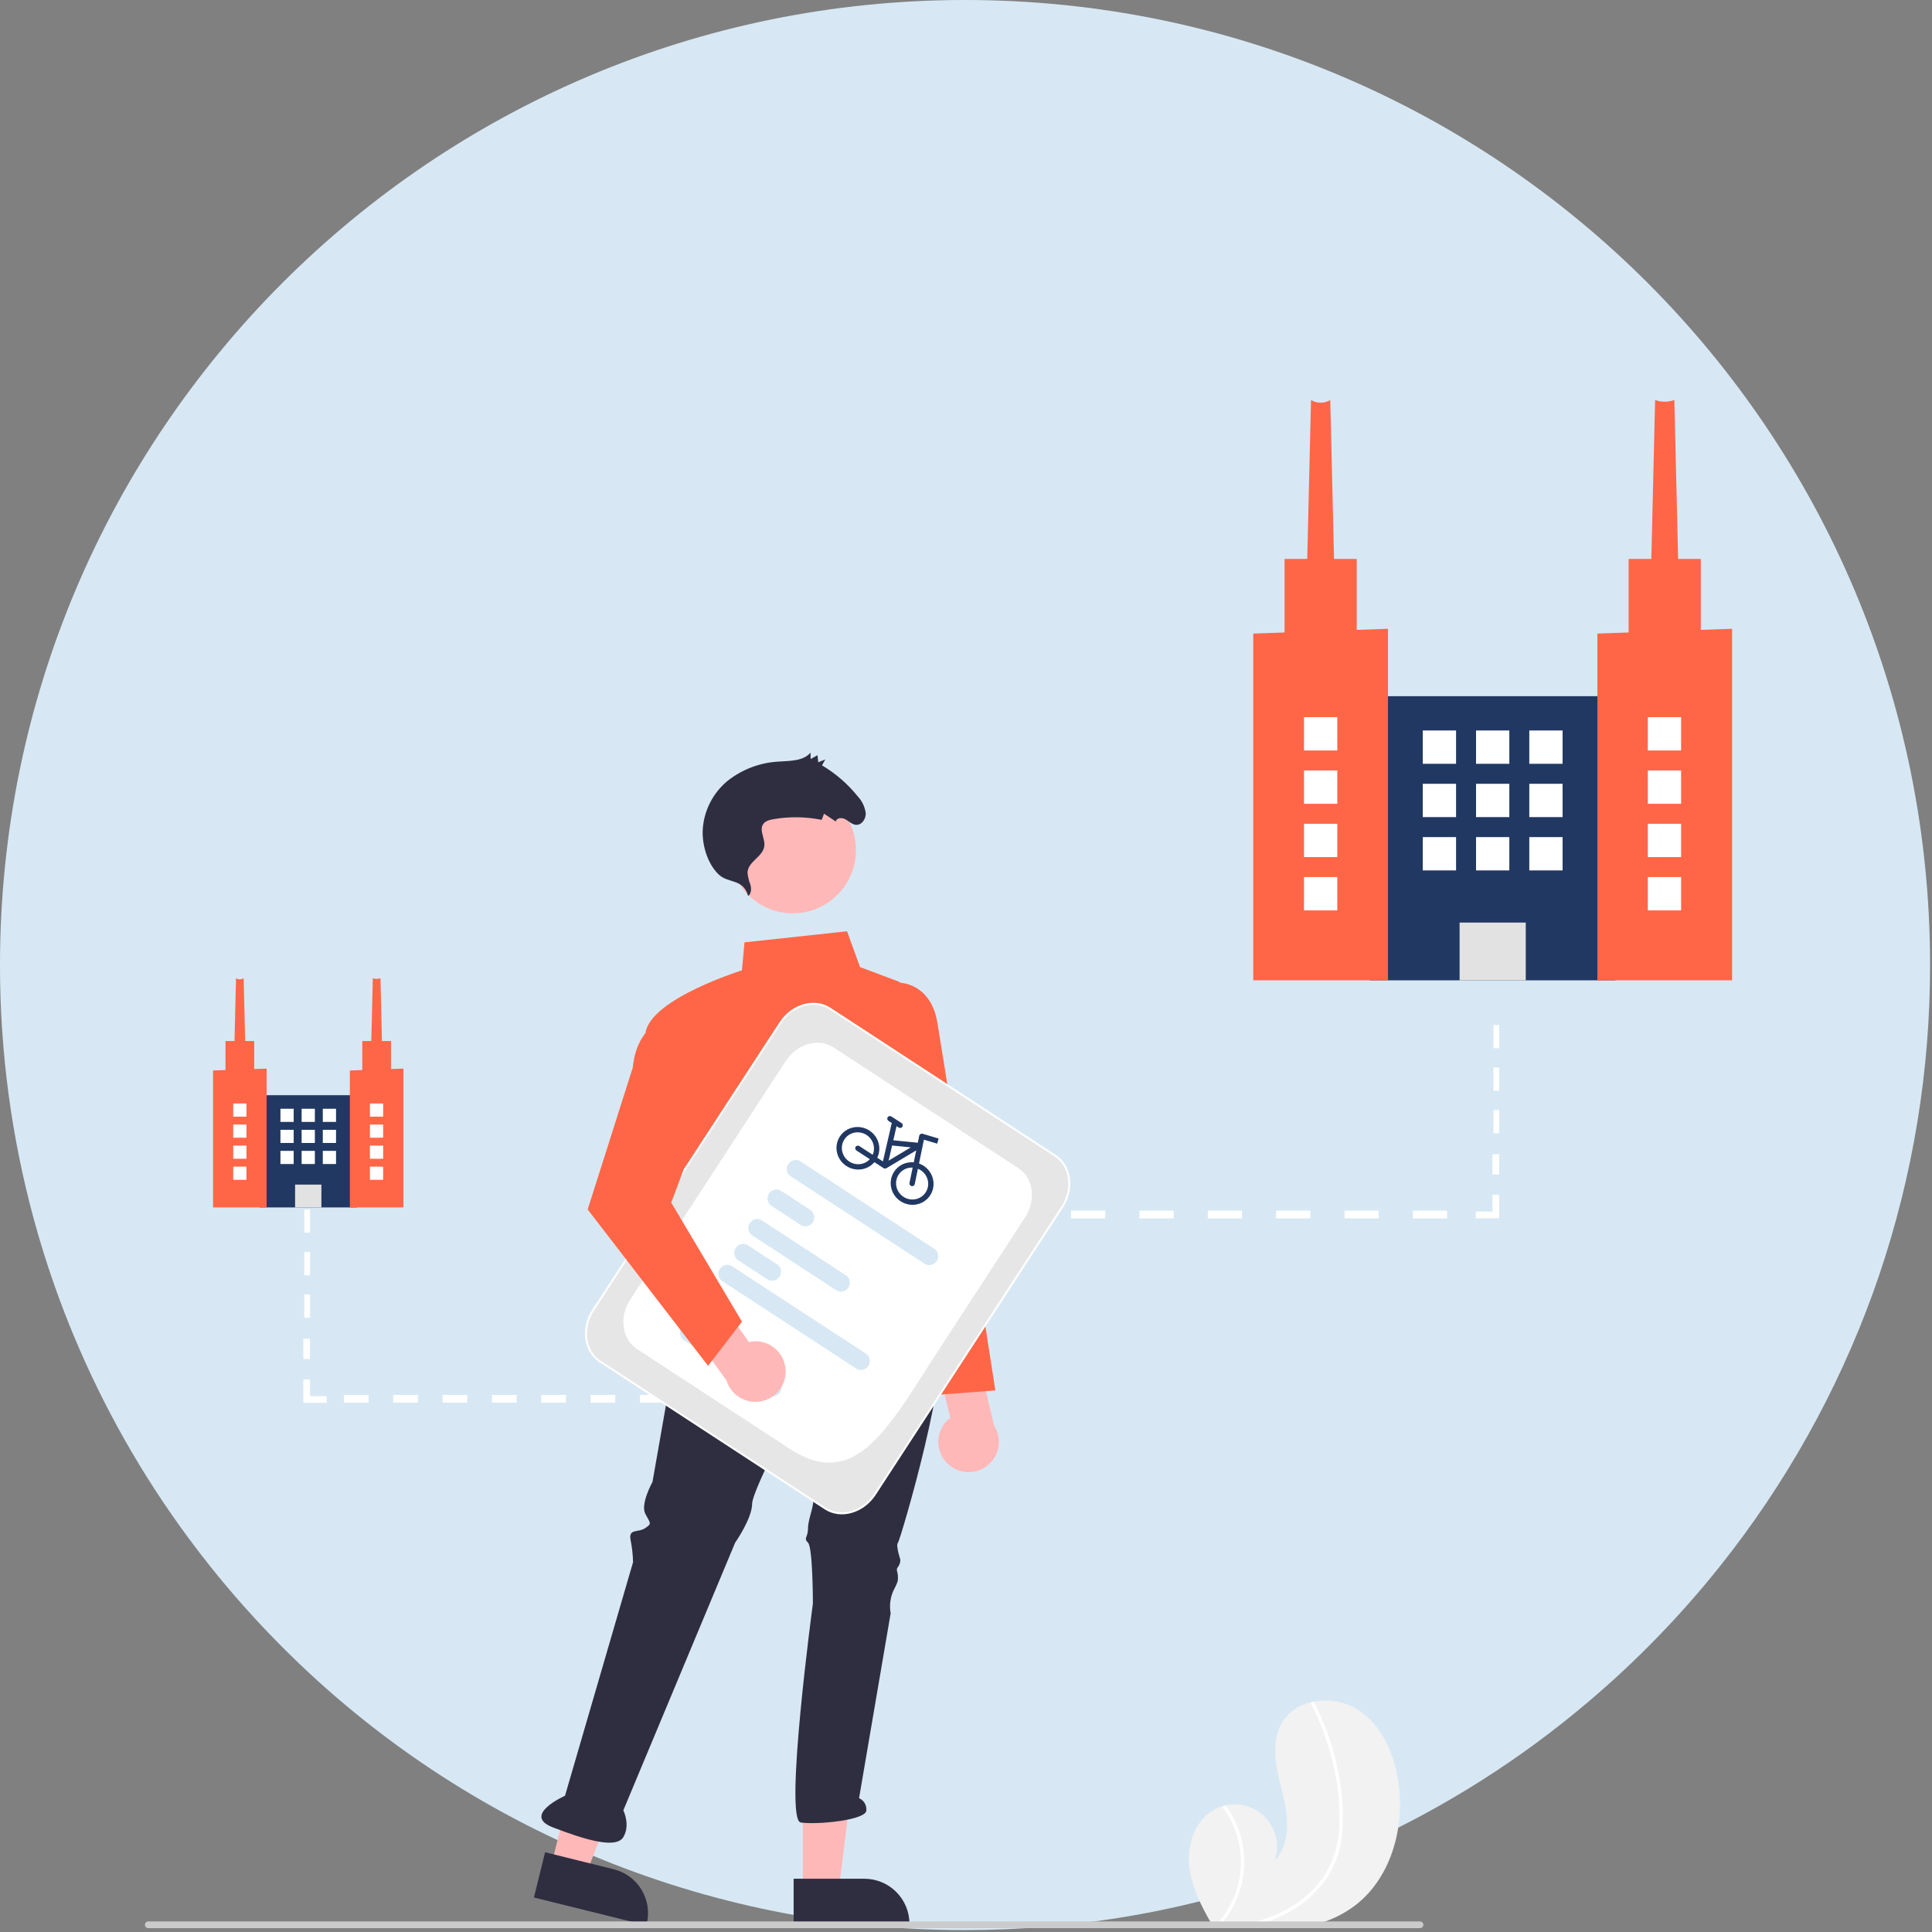 <svg width="1000" height="1000" viewBox="0 0 1000 1000" fill="none" xmlns="http://www.w3.org/2000/svg">
<rect x="0" y="0" width="1000" height="1000" fill="#808080" stroke="none"/>
<g clip-path="url(#clip0_219_185)">
<path d="M999.003 499.502C999.064 554.122 990.153 608.38 972.624 660.111C971.619 663.066 970.589 666.012 969.535 668.948C950.972 720.283 924.13 768.232 890.073 810.892C879.906 823.646 869.132 835.872 857.753 847.572C846.374 859.291 834.428 870.439 821.916 881.015C752.124 940.2 667.345 978.964 576.924 993.033H576.909C565.382 994.821 553.742 996.215 541.989 997.215C527.994 998.398 513.831 998.994 499.501 999.004C432.863 999.09 366.884 985.8 305.476 959.92C244.068 934.04 188.479 896.098 142.003 848.34C138.737 845 135.521 841.611 132.353 838.173C124.462 829.616 116.871 820.794 109.58 811.705C105.487 806.592 101.492 801.4 97.595 796.129C73.594 763.704 53.625 728.48 38.128 691.234C31.519 675.37 25.748 659.171 20.837 642.702C20.483 641.535 20.143 640.367 19.803 639.2C19.064 636.688 18.35 634.16 17.66 631.619C5.904 588.565 -0.035 544.131 0 499.502C0 223.638 223.638 0 499.501 0C775.365 0 999.003 223.638 999.003 499.502Z" fill="#D7E8F4"/>
<path d="M749 630.63H731.308V626.626H749V630.63ZM713.615 630.63H695.923V626.626H713.615L713.615 630.63ZM678.231 630.63H660.539V626.626H678.231V630.63ZM642.846 630.63H625.154V626.626H642.846V630.63ZM607.461 630.63H589.769V626.626H607.461V630.63ZM572.077 630.63H554.385V626.626H572.077V630.63ZM536.692 630.63H519V626.626H536.692V630.63Z" fill="white"/>
<path d="M775.965 630.56H763.871V627.101H772.51V618.452H775.965V630.56Z" fill="white"/>
<path d="M775.967 597.454H772.512V607.953H775.967V597.454Z" fill="white"/>
<path d="M776 574.574H773V586.586H776V574.574Z" fill="white"/>
<path d="M776 552.552H773V564.564H776V552.552Z" fill="white"/>
<path d="M776 530.53H773V542.542H776V530.53Z" fill="white"/>
<path d="M344 726H331.231V722H344V726ZM318.462 726H305.692V722H318.462L318.462 726ZM292.923 726H280.154V722H292.923V726ZM267.384 726H254.615V722H267.384V726ZM241.846 726H229.077V722H241.846V726ZM216.308 726H203.538V722H216.308V726ZM190.769 726H178V722H190.769V726Z" fill="white"/>
<path d="M157.002 726.094V714H160.461V722.639H169.109V726.094H157.002Z" fill="white"/>
<path d="M160.455 692.924H157V703.423H160.455V692.924Z" fill="white"/>
<path d="M160.488 670.044H157.488V682.056H160.488V670.044Z" fill="white"/>
<path d="M160.488 648.022H157.488V660.034H160.488V648.022Z" fill="white"/>
<path d="M160.488 626H157.488V638.012H160.488V626Z" fill="white"/>
<path d="M615.652 966.852C616.952 977.045 621.731 986.371 626.829 995.355C626.997 995.661 627.171 995.962 627.348 996.268H680.333C681.405 995.99 682.463 995.684 683.516 995.355C689.5 993.531 695.15 990.749 700.246 987.116C719.739 973.055 727.24 946.487 723.852 922.681C721.745 907.89 715.261 892.79 702.635 884.824C695.779 880.643 687.599 879.209 679.731 880.807C679.531 880.843 679.33 880.889 679.125 880.93C675.85 881.564 672.746 882.884 670.018 884.805C667.289 886.725 664.997 889.202 663.293 892.073C657.275 902.778 660.858 916.039 663.818 927.954C666.768 939.868 668.368 954.129 659.805 962.917C661.06 959.242 661.315 955.298 660.543 951.492C659.772 947.686 658.002 944.154 655.415 941.259C652.829 938.365 649.519 936.212 645.826 935.023C642.133 933.833 638.19 933.649 634.402 934.491C633.782 934.623 633.171 934.774 632.569 934.956C631.115 935.383 629.712 935.971 628.388 936.709C618.288 942.356 614.198 955.362 615.652 966.852Z" fill="#F2F2F2"/>
<path d="M647.071 995.355C645.603 995.698 644.13 995.999 642.648 996.268H650.66C651.709 995.985 652.753 995.684 653.788 995.355C656.063 994.643 658.304 993.826 660.509 992.904C669.454 989.268 677.397 983.535 683.668 976.187C686.683 972.591 689.145 968.564 690.973 964.241C692.955 959.354 694.215 954.203 694.712 948.952C695.621 938.097 694.896 927.167 692.56 916.528C690.362 905.56 686.815 894.908 681.999 884.815C681.42 883.605 680.821 882.403 680.203 881.208C680.16 881.11 680.096 881.023 680.015 880.953C679.933 880.883 679.837 880.833 679.733 880.807C679.523 880.766 679.305 880.81 679.127 880.93C678.913 881.053 678.755 881.253 678.685 881.489C678.614 881.725 678.637 881.979 678.748 882.199C683.714 891.893 687.478 902.158 689.956 912.766C692.509 923.171 693.631 933.875 693.29 944.584C693.107 954.543 690.002 964.229 684.361 972.435C678.876 979.825 671.66 985.752 663.35 989.695C658.152 992.185 652.692 994.083 647.071 995.355V995.355Z" fill="white"/>
<path d="M629.488 996.268H631.85C632.115 995.967 632.37 995.661 632.621 995.355C638.001 988.811 641.646 981.014 643.218 972.686C645.127 962.292 643.642 951.56 638.982 942.078C637.682 939.419 636.15 936.88 634.404 934.49C633.784 934.623 633.173 934.774 632.571 934.956C639.242 943.727 642.663 954.546 642.25 965.562C641.836 976.579 637.614 987.11 630.304 995.355C630.04 995.661 629.767 995.967 629.488 996.268Z" fill="white"/>
<path d="M415.527 978.515H434.122L442.97 906.705L415.523 906.707L415.527 978.515Z" fill="#FFB8B8"/>
<path d="M410.781 972.437L447.404 972.436H447.406C453.595 972.436 459.531 974.898 463.908 979.279C468.285 983.661 470.744 989.604 470.745 995.801V996.56L410.782 996.562L410.781 972.437Z" fill="#2F2E41"/>
<path d="M285.289 965.764L303.34 970.237L329.161 902.658L302.52 896.057L285.289 965.764Z" fill="#FFB8B8"/>
<path d="M282.14 958.723L317.691 967.53L317.692 967.531C323.7 969.02 328.872 972.837 332.069 978.143C335.266 983.449 336.227 989.81 334.74 995.825L334.558 996.562L276.352 982.141L282.14 958.723Z" fill="#2F2E41"/>
<path d="M354.082 673.844L337.73 767.03C337.73 767.03 331.441 778.364 333.957 783.401C336.473 788.438 337.73 788.438 333.957 790.956C330.183 793.475 325.152 790.956 326.41 797.253C327.164 800.986 327.585 804.779 327.668 808.586L292.448 929.477C292.448 929.477 269.806 939.551 286.159 945.847C302.511 952.144 318.863 957.181 322.636 950.884C326.41 944.588 322.636 937.032 322.636 937.032L380.497 798.512C380.497 798.512 389.302 785.919 389.302 778.364C389.302 770.808 418.233 716.659 418.233 716.659C418.233 716.659 419.491 770.808 420.749 774.586C422.006 778.364 418.233 785.919 418.233 790.956C418.233 795.994 415.717 795.993 418.233 798.512C420.749 801.031 420.749 829.994 420.749 829.994C420.749 829.994 405.654 942.069 414.459 943.329C423.264 944.588 448.421 942.07 448.421 937.032C448.531 935.719 448.226 934.405 447.549 933.275C446.872 932.145 445.857 931.257 444.648 930.736L461 835.031C460.314 831.211 460.751 827.274 462.258 823.698C464.773 818.661 464.773 818.661 464.773 816.142C464.773 813.623 463.515 812.364 464.773 811.105C465.595 810.018 466.037 808.69 466.031 807.327C466.031 807.327 463.515 799.771 464.773 798.512C466.031 797.253 493.704 702.807 484.899 691.474C476.094 680.14 354.082 673.844 354.082 673.844Z" fill="#2F2E41"/>
<path d="M410.337 472.751C428.399 472.751 443.041 458.092 443.041 440.01C443.041 421.927 428.399 407.269 410.337 407.269C392.275 407.269 377.633 421.927 377.633 440.01C377.633 458.092 392.275 472.751 410.337 472.751Z" fill="#FFB8B8"/>
<path d="M387.229 463.72C388.911 462.591 388.976 460.008 388.412 457.911C387.602 455.901 387.097 453.782 386.912 451.622C387.152 445.78 395.19 443.436 395.649 437.623C395.931 434.047 393.16 430.093 394.759 426.998C395.769 425.043 398.118 424.391 400.257 424.015C408.559 422.58 417.053 422.694 425.313 424.352L426.518 421.183L432.639 425.227C432.974 423.26 435.693 423.063 437.47 424.007C439.247 424.95 440.785 426.58 442.725 426.895C445.815 427.397 448.259 424.046 448.095 420.822C447.635 417.56 446.172 414.522 443.91 412.13C438.762 405.746 432.517 400.334 425.469 396.148L427.168 393.084L423.53 394.547L423.131 390.882L419.587 392.876L419.536 389.575C415.742 393.937 409.134 393.787 403.334 394.18C393.637 394.629 384.322 398.097 376.687 404.099C372.875 407.214 369.754 411.09 367.521 415.48C365.288 419.869 363.993 424.676 363.719 429.595C363.389 437.297 366.042 446.672 371.723 452.384C376.887 457.576 384.537 454.425 387.229 463.72Z" fill="#2F2E41"/>
<path d="M490.584 757.675C488.923 756.115 487.624 754.211 486.779 752.095C485.933 749.978 485.561 747.702 485.689 745.427C485.817 743.151 486.442 740.931 487.519 738.924C488.597 736.916 490.101 735.169 491.926 733.807L483.203 699.267L502.876 688.841L514.51 737.791C516.594 741.011 517.425 744.886 516.846 748.679C516.267 752.472 514.318 755.921 511.369 758.372C508.419 760.823 504.675 762.106 500.844 761.977C497.013 761.849 493.362 760.318 490.584 757.675V757.675Z" fill="#FFB8B8"/>
<path d="M438.006 712.975C398.253 712.978 361.66 694.965 361.166 694.718L360.756 694.513L357.42 614.361C356.453 611.528 337.403 555.639 334.177 537.875C330.908 519.877 378.283 504.082 384.036 502.235L385.341 487.756L438.431 482.029L445.16 500.555L464.206 507.705C466.365 508.516 468.152 510.092 469.228 512.134C470.304 514.176 470.595 516.543 470.045 518.785L459.459 561.881L480.281 704.466L479.746 704.707C466.577 710.397 452.348 713.215 438.006 712.975V712.975Z" fill="#FF6647"/>
<path d="M485.467 721.921L467.043 645.989L447.074 554.36L457.211 508.692H465.877C466.036 508.692 481.784 508.928 485.175 529.294C488.459 549.02 498.362 611.8 498.461 612.431L515.199 719.674L485.467 721.921Z" fill="#FF6647"/>
<path d="M427.187 780.829L310.557 704.663C302.548 699.433 300.865 687.54 307.016 678.1L403.857 529.499C410.009 520.06 421.56 516.81 429.569 522.04L546.199 598.205C554.208 603.436 555.892 615.329 549.74 624.769L452.899 773.37C446.747 782.809 435.196 786.059 427.187 780.829Z" fill="#E6E6E6" stroke="white"/>
<path d="M408.9 749.983L329.661 698.235C321.891 693.161 320.342 681.71 326.208 672.709L406.661 549.254C412.527 540.253 423.621 537.059 431.39 542.133L527.096 604.633C534.865 609.707 536.414 621.157 530.548 630.158L486.841 697.226C460.713 737.319 443.509 772.584 408.9 749.983Z" fill="white"/>
<path d="M443.608 708.67L373.427 662.839C372.588 662.097 372.043 661.077 371.893 659.966C371.743 658.856 371.997 657.728 372.608 656.79C373.22 655.851 374.149 655.164 375.224 654.854C376.3 654.545 377.452 654.632 378.469 655.102L448.65 700.933C449.489 701.675 450.034 702.695 450.184 703.805C450.334 704.916 450.08 706.044 449.469 706.982C448.857 707.921 447.928 708.608 446.852 708.918C445.776 709.227 444.625 709.139 443.608 708.67V708.67Z" fill="#D7E8F4"/>
<path d="M397.658 662.475L381.641 652.015C380.802 651.273 380.258 650.253 380.108 649.143C379.958 648.032 380.211 646.905 380.823 645.966C381.435 645.027 382.363 644.34 383.439 644.03C384.515 643.721 385.667 643.808 386.684 644.278L402.7 654.737C403.539 655.48 404.083 656.499 404.234 657.61C404.384 658.721 404.13 659.848 403.518 660.787C402.907 661.726 401.978 662.413 400.902 662.722C399.826 663.032 398.674 662.944 397.658 662.475V662.475Z" fill="#D7E8F4"/>
<path d="M397.891 722.401L353.509 693.418C352.669 692.675 352.125 691.656 351.975 690.545C351.825 689.435 352.079 688.307 352.69 687.368C353.302 686.43 354.231 685.743 355.307 685.433C356.383 685.123 357.534 685.211 358.551 685.681L402.934 714.664C403.773 715.407 404.317 716.426 404.467 717.537C404.617 718.647 404.364 719.775 403.752 720.714C403.14 721.652 402.212 722.339 401.136 722.649C400.06 722.959 398.908 722.871 397.891 722.401L397.891 722.401Z" fill="#D7E8F4"/>
<path d="M478.987 654.388L408.806 608.557C407.966 607.815 407.422 606.795 407.272 605.685C407.122 604.574 407.375 603.446 407.987 602.508C408.599 601.569 409.527 600.882 410.603 600.573C411.679 600.263 412.831 600.351 413.848 600.82L484.029 646.651C484.868 647.394 485.413 648.413 485.563 649.524C485.713 650.634 485.459 651.762 484.847 652.7C484.236 653.639 483.307 654.326 482.231 654.636C481.155 654.946 480.004 654.858 478.987 654.388V654.388Z" fill="#D7E8F4"/>
<path d="M414.861 634.306L398.845 623.846C398.005 623.104 397.461 622.084 397.311 620.974C397.161 619.863 397.415 618.735 398.026 617.797C398.638 616.858 399.567 616.171 400.643 615.861C401.719 615.551 402.87 615.639 403.887 616.109L419.903 626.568C420.742 627.311 421.287 628.33 421.437 629.441C421.587 630.552 421.333 631.679 420.721 632.618C420.11 633.556 419.181 634.243 418.105 634.553C417.029 634.863 415.878 634.775 414.861 634.306V634.306Z" fill="#D7E8F4"/>
<path d="M433.258 668.119L388.876 639.136C388.037 638.393 387.492 637.374 387.342 636.263C387.192 635.152 387.446 634.025 388.057 633.086C388.669 632.148 389.598 631.461 390.674 631.151C391.75 630.841 392.901 630.929 393.918 631.398L438.301 660.382C439.14 661.124 439.684 662.144 439.834 663.255C439.985 664.365 439.731 665.493 439.119 666.431C438.507 667.37 437.579 668.057 436.503 668.367C435.427 668.677 434.275 668.589 433.259 668.119L433.258 668.119Z" fill="#D7E8F4"/>
<path fill-rule="evenodd" clip-rule="evenodd" d="M485.081 591.946L478.222 589.9L475.672 602.236C478.343 603.183 480.569 605.099 481.897 607.594C483.225 610.089 483.554 612.976 482.818 615.666C482.082 618.356 480.336 620.648 477.935 622.075C475.535 623.502 472.66 623.956 469.897 623.346C467.133 622.736 464.689 621.108 463.06 618.791C461.432 616.475 460.743 613.646 461.132 610.879C461.522 608.112 462.962 605.616 465.159 603.899C467.355 602.182 470.143 601.373 472.956 601.637L474.237 595.438L458.809 604.661C458.587 604.794 458.331 604.86 458.07 604.854C457.809 604.847 457.554 604.768 457.334 604.624L452.585 601.536C450.783 603.656 448.224 605 445.427 605.295C442.63 605.59 439.806 604.815 437.528 603.126C435.249 601.437 433.689 598.961 433.162 596.202C432.636 593.443 433.184 590.608 434.695 588.273C436.208 585.935 438.573 584.275 441.307 583.631C444.041 582.987 446.939 583.407 449.41 584.805C451.88 586.203 453.738 588.475 454.605 591.158C455.471 593.84 455.281 596.731 454.074 599.241L456.997 601.142L461.461 581.753C461.496 581.6 461.558 581.455 461.643 581.323L459.889 580.183C459.579 579.982 459.36 579.667 459.281 579.31C459.201 578.952 459.267 578.58 459.464 578.275C459.662 577.971 459.974 577.759 460.333 577.687C460.692 577.614 461.068 577.687 461.378 577.888L466.639 581.309C466.949 581.511 467.168 581.825 467.248 582.183C467.328 582.54 467.262 582.912 467.064 583.217C466.867 583.521 466.554 583.733 466.195 583.805C465.837 583.878 465.461 583.806 465.151 583.604L464.054 582.891L462.369 590.209L475.055 591.479L475.804 587.85C475.842 587.666 475.919 587.491 476.028 587.338C476.138 587.186 476.279 587.057 476.442 586.962C476.605 586.867 476.786 586.806 476.975 586.784C477.164 586.762 477.356 586.778 477.539 586.833L485.834 589.311L485.081 591.946V591.946ZM461.747 592.908L459.944 600.742L471.428 593.878L461.747 592.908V592.908ZM470.751 612.298L472.394 604.35C470.31 604.242 468.276 604.915 466.694 606.236C465.112 607.556 464.099 609.428 463.854 611.479C463.61 613.531 464.152 615.613 465.373 617.313C466.595 619.013 468.407 620.207 470.45 620.658C472.493 621.109 474.618 620.784 476.404 619.748C478.19 618.712 479.507 617.04 480.093 615.064C480.679 613.088 480.493 610.951 479.57 609.078C478.647 607.205 477.055 605.731 475.111 604.95L473.467 612.899C473.389 613.251 473.174 613.556 472.868 613.747C472.563 613.939 472.192 614.002 471.835 613.923C471.478 613.844 471.164 613.63 470.962 613.326C470.759 613.021 470.683 612.652 470.751 612.298V612.298ZM451.711 597.705L444.792 593.207C444.482 593.005 444.107 592.933 443.748 593.005C443.389 593.078 443.076 593.29 442.879 593.594C442.682 593.899 442.615 594.27 442.695 594.628C442.775 594.986 442.994 595.3 443.304 595.502L450.222 600C448.823 601.505 446.896 602.423 444.823 602.574C442.751 602.726 440.682 602.098 439.026 600.817C437.369 599.535 436.246 597.692 435.877 595.651C435.508 593.61 435.921 591.52 437.033 589.793C438.152 588.065 439.892 586.829 441.908 586.331C443.924 585.834 446.068 586.11 447.916 587.106C449.763 588.102 451.179 589.745 451.882 591.708C452.585 593.671 452.524 595.812 451.711 597.705V597.705Z" fill="#213862"/>
<path d="M734.993 997.998H76.728C76.269 997.998 75.83 997.816 75.506 997.491C75.182 997.167 75 996.727 75 996.268C75 995.81 75.182 995.37 75.506 995.045C75.83 994.721 76.269 994.539 76.728 994.539H734.993C735.452 994.539 735.891 994.721 736.215 995.045C736.539 995.37 736.721 995.81 736.721 996.268C736.721 996.727 736.539 997.167 736.215 997.491C735.891 997.816 735.452 997.998 734.993 997.998Z" fill="#CBCBCB"/>
<path d="M406.631 709.089C406.523 706.812 405.918 704.587 404.859 702.57C403.799 700.553 402.31 698.793 400.498 697.414C398.685 696.035 396.592 695.071 394.367 694.589C392.142 694.107 389.838 694.12 387.618 694.626L367.025 665.571L346.336 673.793L375.994 714.416C377.09 718.093 379.495 721.239 382.754 723.259C386.013 725.279 389.899 726.032 393.675 725.376C397.452 724.719 400.857 722.699 403.244 719.697C405.632 716.695 406.837 712.921 406.631 709.089V709.089Z" fill="#FFB8B8"/>
<path d="M366.496 706.936L304.184 626.006L327.532 552.544C329.243 534.074 340.787 528.917 341.278 528.706L342.027 528.384L362.345 582.626L347.427 622.452L384.042 684.102L366.496 706.936Z" fill="#FF6647"/>
<g clip-path="url(#clip1_219_185)">
<path d="M709.093 507.424H836.129V360.35H709.093V507.424Z" fill="#213862"/>
<path d="M755.485 507.424H789.734V477.511H755.485V507.424Z" fill="#E2E2E2"/>
<path d="M676.086 311.739H691.033L690.499 289.306V289.297L688.543 207.04C687.043 207.957 685.318 208.443 683.56 208.443C681.801 208.443 680.076 207.957 678.576 207.04L676.62 289.297V289.306L676.086 311.739Z" fill="#FF6647"/>
<path d="M648.691 327.939V507.422H718.431V325.447L702.242 326.025V289.306H664.879V327.361L648.691 327.939Z" fill="#FF6647"/>
<path d="M854.188 311.741H869.133L866.642 207.045C863.422 208.203 859.899 208.203 856.678 207.045L854.188 311.741Z" fill="#FF6647"/>
<path d="M826.789 327.939V507.422H896.536V325.447L890.807 325.654L880.34 326.025V289.306H842.977V327.361L826.789 327.939Z" fill="#FF6647"/>
<path d="M791.563 395.342H808.793V378.099H791.563V395.342Z" fill="white"/>
<path d="M763.997 395.342H781.227V378.099H763.997V395.342Z" fill="white"/>
<path d="M736.426 395.342H753.656V378.099H736.426V395.342Z" fill="white"/>
<path d="M791.563 422.933H808.793V405.69H791.563V422.933Z" fill="white"/>
<path d="M763.997 422.933H781.227V405.69H763.997V422.933Z" fill="white"/>
<path d="M736.426 422.933H753.656V405.69H736.426V422.933Z" fill="white"/>
<path d="M791.563 450.523H808.793V433.28H791.563V450.523Z" fill="white"/>
<path d="M763.997 450.523H781.227V433.28H763.997V450.523Z" fill="white"/>
<path d="M736.426 450.523H753.656V433.28H736.426V450.523Z" fill="white"/>
<path d="M674.946 388.444H692.176V371.201H674.946V388.444Z" fill="white"/>
<path d="M674.946 416.035H692.176V398.792H674.946V416.035Z" fill="white"/>
<path d="M674.946 443.622H692.176V426.379H674.946V443.622Z" fill="white"/>
<path d="M674.946 471.212H692.176V453.969H674.946V471.212Z" fill="white"/>
<path d="M852.903 388.444H870.133V371.201H852.903V388.444Z" fill="white"/>
<path d="M852.903 416.035H870.133V398.792H852.903V416.035Z" fill="white"/>
<path d="M852.903 443.622H870.133V426.379H852.903V443.622Z" fill="white"/>
<path d="M852.903 471.212H870.133V453.969H852.903V471.212Z" fill="white"/>
</g>
<g clip-path="url(#clip2_219_185)">
<path d="M134.289 624.967H184.797V566.88H134.289V624.967Z" fill="#213862"/>
<path d="M152.734 624.967H166.352V613.153H152.734V624.967Z" fill="#E2E2E2"/>
<path d="M121.168 547.681H127.111L126.899 538.821V538.817L126.121 506.329C125.524 506.692 124.839 506.883 124.139 506.883C123.44 506.883 122.755 506.692 122.158 506.329L121.38 538.817V538.821L121.168 547.681Z" fill="#FF6647"/>
<path d="M110.273 554.079V624.966H138.001V553.095L131.565 553.323V538.821H116.709V553.851L110.273 554.079Z" fill="#FF6647"/>
<path d="M191.977 547.681H197.919L196.928 506.331C195.648 506.789 194.247 506.789 192.967 506.331L191.977 547.681Z" fill="#FF6647"/>
<path d="M181.086 554.079V624.966H208.817V553.095L206.539 553.177L202.377 553.323V538.821H187.522V553.851L181.086 554.079Z" fill="#FF6647"/>
<path d="M167.079 580.7H173.93V573.89H167.079V580.7Z" fill="white"/>
<path d="M156.118 580.7H162.969V573.89H156.118V580.7Z" fill="white"/>
<path d="M145.157 580.7H152.008V573.89H145.157V580.7Z" fill="white"/>
<path d="M167.079 591.597H173.93V584.787H167.079V591.597Z" fill="white"/>
<path d="M156.118 591.597H162.969V584.787H156.118V591.597Z" fill="white"/>
<path d="M145.157 591.597H152.008V584.787H145.157V591.597Z" fill="white"/>
<path d="M167.079 602.494H173.93V595.684H167.079V602.494Z" fill="white"/>
<path d="M156.118 602.494H162.969V595.684H156.118V602.494Z" fill="white"/>
<path d="M145.157 602.494H152.008V595.684H145.157V602.494Z" fill="white"/>
<path d="M120.712 577.976H127.562V571.165H120.712V577.976Z" fill="white"/>
<path d="M120.712 588.873H127.562V582.062H120.712V588.873Z" fill="white"/>
<path d="M120.712 599.768H127.562V592.958H120.712V599.768Z" fill="white"/>
<path d="M120.712 610.665H127.562V603.855H120.712V610.665Z" fill="white"/>
<path d="M191.466 577.976H198.316V571.165H191.466V577.976Z" fill="white"/>
<path d="M191.466 588.873H198.316V582.062H191.466V588.873Z" fill="white"/>
<path d="M191.466 599.768H198.316V592.958H191.466V599.768Z" fill="white"/>
<path d="M191.466 610.665H198.316V603.855H191.466V610.665Z" fill="white"/>
</g>
</g>
<defs>
<clipPath id="clip0_219_185">
<rect width="1000" height="1000" fill="white"/>
</clipPath>
<clipPath id="clip1_219_185">
<rect width="249" height="301.301" fill="white" transform="translate(648 206.206)"/>
</clipPath>
<clipPath id="clip2_219_185">
<rect width="99" height="119" fill="white" transform="translate(110 506)"/>
</clipPath>
</defs>
</svg>
